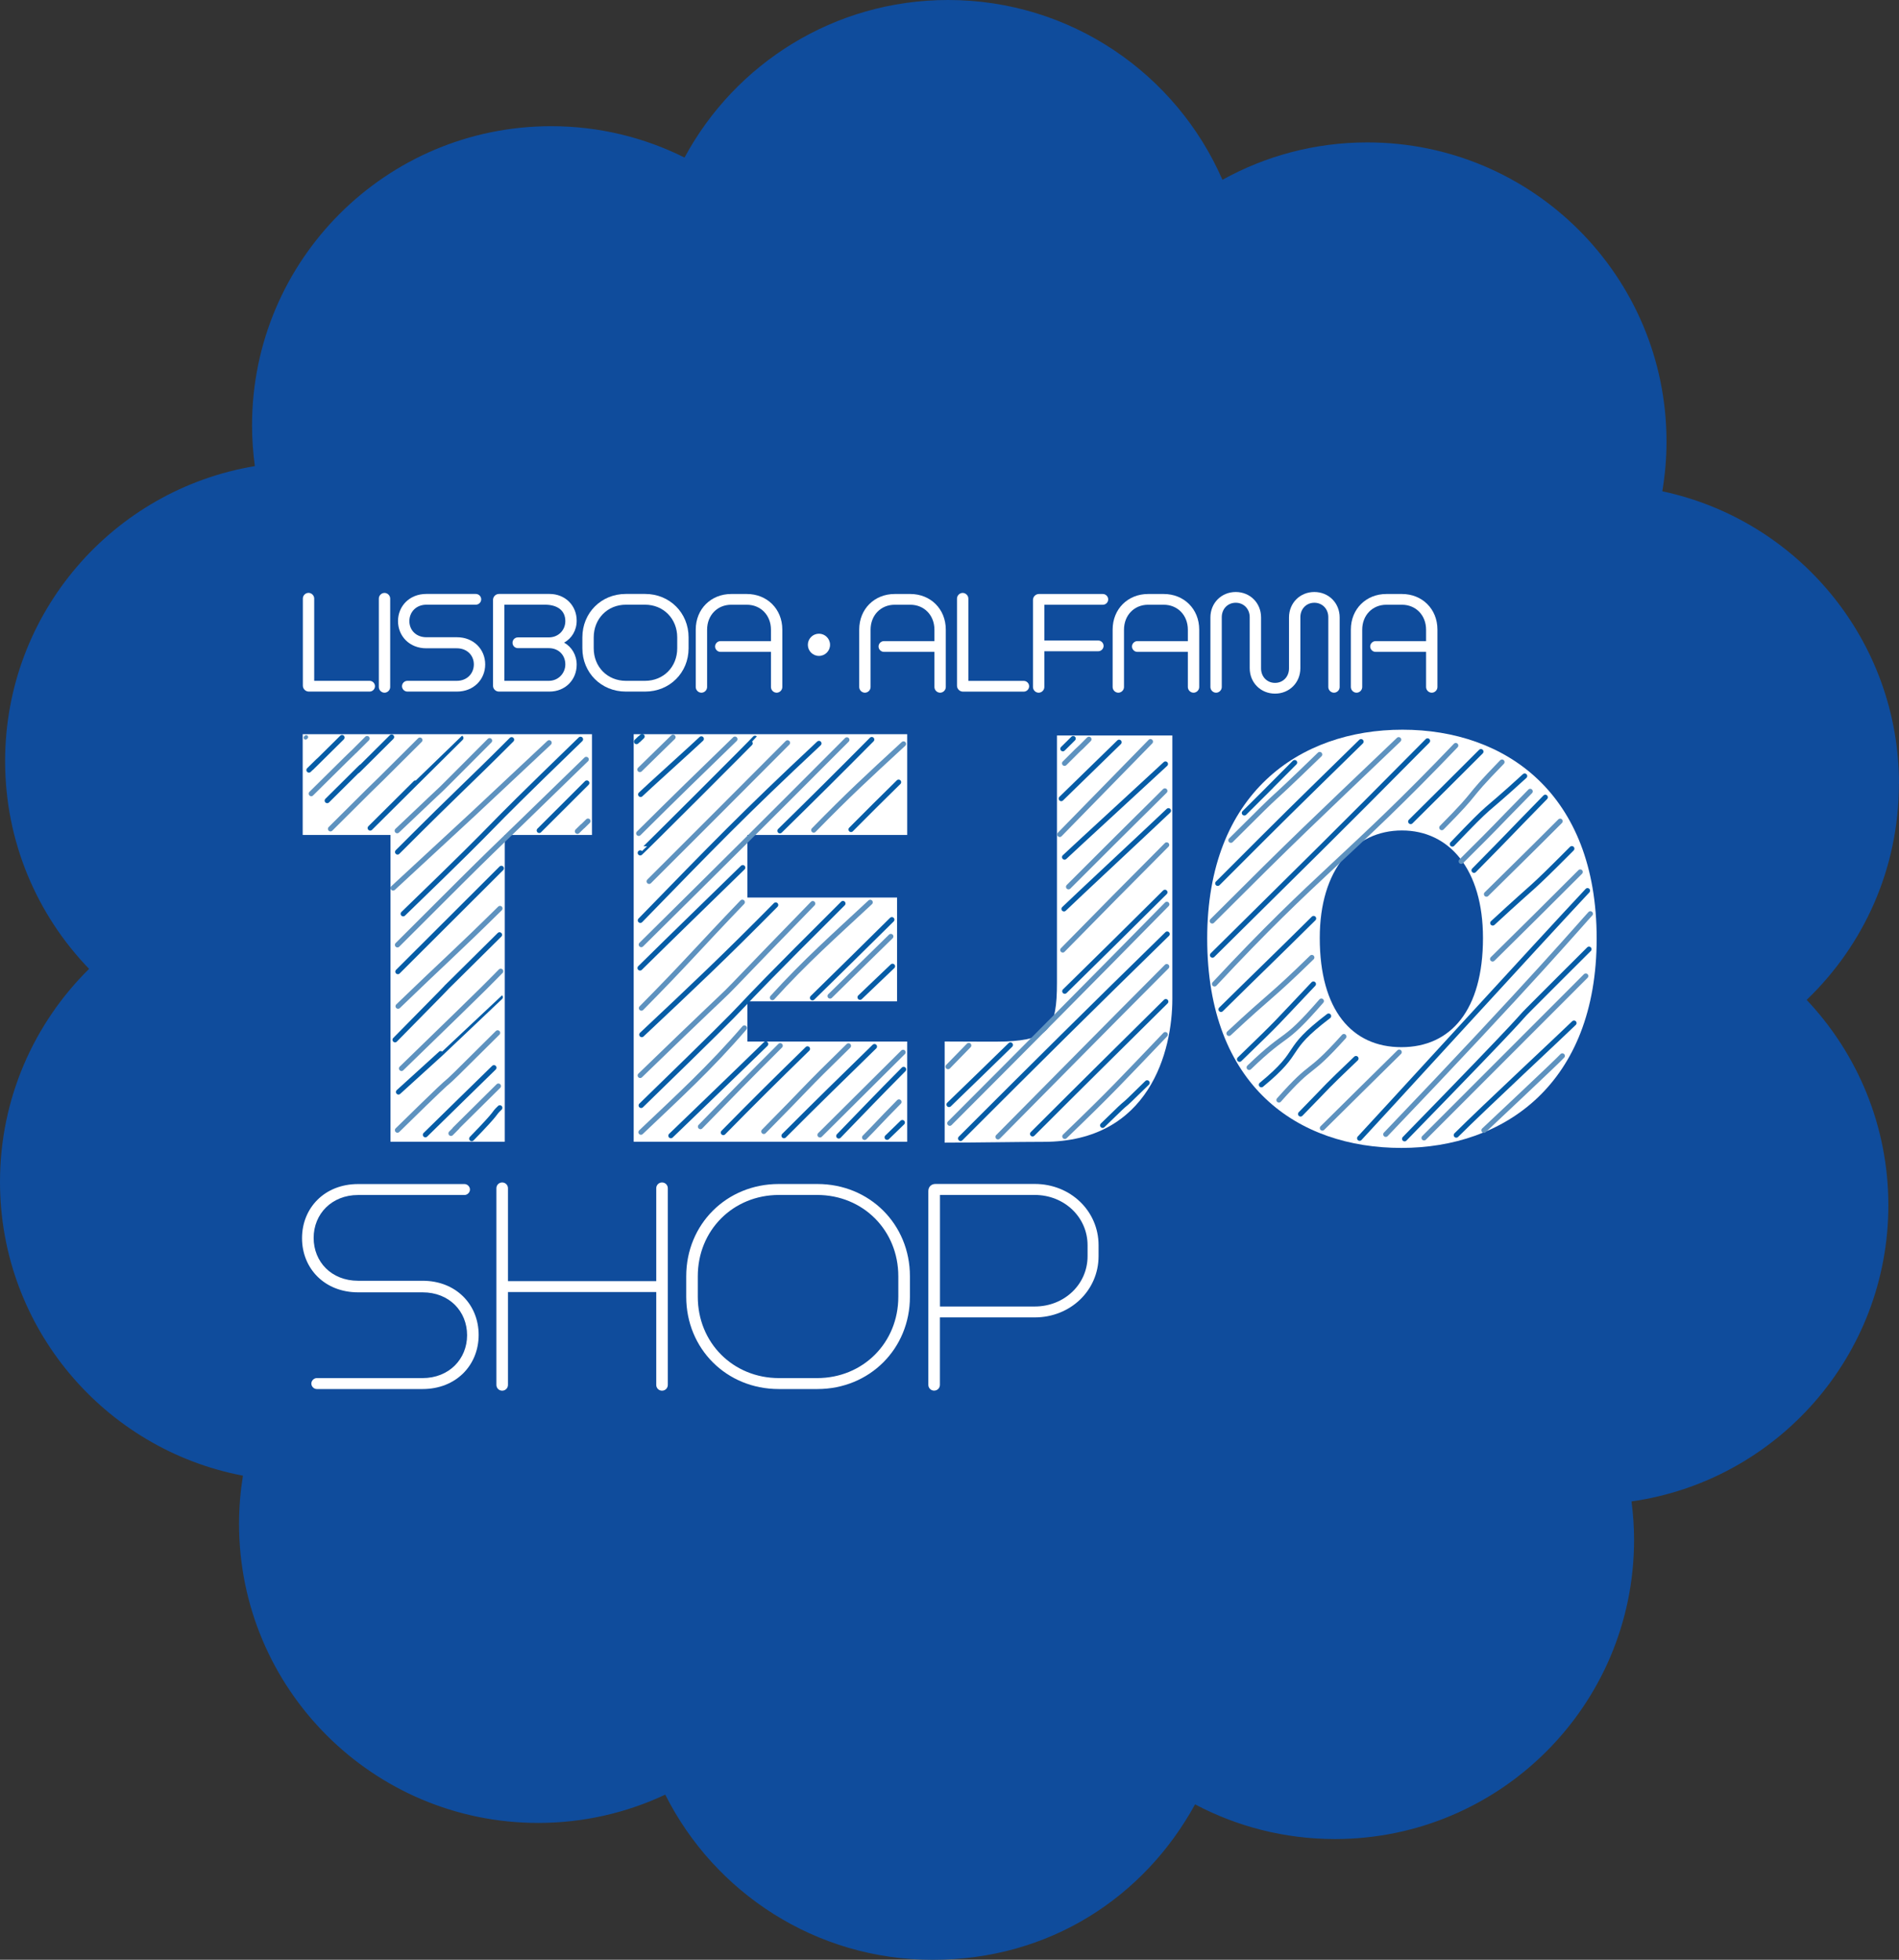 <?xml version="1.0" encoding="UTF-8"?><svg id="Layer_2" xmlns="http://www.w3.org/2000/svg" viewBox="0 0 371.15 382.98"><rect x="0" y="0" width="371.15" height="382.98" fill="#333333" stroke="none"/><defs><style>.cls-1{fill:#fff;}.cls-2{stroke:#065ca6;}.cls-2,.cls-3,.cls-4{fill:none;stroke-linecap:round;stroke-linejoin:round;}.cls-5{fill:#0f4c9c;}.cls-3,.cls-4{stroke:#5e92bf;}.cls-4{stroke-width:.75px;}</style></defs><g id="Layer_1-2"><path class="cls-5" d="m371.15,153.19c0-28.1-19.83-51.57-46.26-57.18.53-3.16.82-6.4.82-9.71,0-32.29-26.18-58.47-58.47-58.47-10.28,0-19.93,2.66-28.32,7.31C229.91,14.46,209.3,0,185.3,0c-22.28,0-41.64,12.46-51.51,30.79-7.85-3.92-16.7-6.13-26.06-6.13-32.29,0-58.47,26.18-58.47,58.47,0,2.7.2,5.35.55,7.96C22.12,95.69,1,119.75,1,148.74c0,15.77,6.26,30.08,16.41,40.6C6.67,199.94,0,214.67,0,230.96c0,28.53,20.45,52.28,47.48,57.42-.49,3.06-.76,6.19-.76,9.39,0,32.29,26.18,58.47,58.47,58.47,8.88,0,17.3-1.99,24.83-5.53,9.61,19.14,29.4,32.28,52.27,32.28s41.35-12.27,51.28-30.38c8.16,4.32,17.46,6.78,27.33,6.78,32.29,0,58.47-26.18,58.47-58.47,0-2.55-.18-5.05-.5-7.51,28.37-4.02,50.2-28.39,50.2-57.88,0-15.54-6.08-29.66-15.97-40.13,11.11-10.64,18.03-25.61,18.03-42.21Z"/><path class="cls-1" d="m76.32,163.17h-17.16v-19.69h56.54v19.69h-17.05v59.95h-22.33v-59.95Z"/><path class="cls-1" d="m146.07,191.22v12.32h31.24v19.58h-53.46v-79.64h53.46v19.69h-31.24v11.77m0,.46h29.26v20.29h-29.26"/><path class="cls-1" d="m184.63,223.3v-19.77c4.02,0,10.44.07,11.98,0,8.39-.4,9.97-2.49,9.97-11.51v-48.29h22.55v51.48c0,10.14-4.44,27.93-25.16,27.93-4.51,0-14.23.16-19.34.16Z"/><path class="cls-1" d="m235.94,183.41c0-28.38,18.04-40.81,38.17-40.81s37.95,12.43,37.95,40.81-18.04,40.92-38.17,40.92-37.95-11.99-37.95-40.92Zm53.9-.11c0-13.42-6.6-21.01-15.84-21.01s-16.06,7.59-16.06,21.01c0,14.08,6.27,21.34,15.95,21.34s15.95-7.26,15.95-21.34Z"/><path class="cls-2" d="m265.73,222.44c1.27-1.3,36.01-39.31,44.54-48.39"/><path class="cls-2" d="m274.52,222.55c25.99-26.66,21.57-22.6,24.25-25.28,7.48-7.48,4.3-4.32,11.79-11.78"/><path class="cls-3" d="m270.84,221.68c28.85-30.13,38.72-41.79,39.99-43.11"/><path class="cls-3" d="m291.72,187.41c9.03-8.92,8.14-8.04,17.13-17.01"/><path class="cls-3" d="m258.45,220.45c6.42-6.37,8.58-8.48,15.02-14.84"/><path class="cls-2" d="m284.62,221.83c5.19-5.19,21.51-20.4,23.01-21.9"/><path class="cls-3" d="m290.03,220.89s14.62-13.72,15.32-14.55"/><path class="cls-3" d="m278.32,222.37c.37-.37,30.87-30.89,31.61-31.64"/><path class="cls-2" d="m60.38,150.49c6.38-6.28-6.34,6.32,6.47-6.36"/><path class="cls-4" d="m59.72,144.16c.27-.27-.14.15.13-.12"/><path class="cls-2" d="m63.95,156.46c15.29-15.22-2.69,2.81,12.59-12.43"/><path class="cls-2" d="m72.35,161.82s17.71-17.61,17.73-17.6"/><path class="cls-3" d="m64.59,161.98c16.92-16.87.57-.48,17.48-17.35"/><path class="cls-3" d="m60.83,155.1c14.13-14,3.94-3.8,10.92-10.78"/><path class="cls-2" d="m77.7,166.5c13.41-13.41,13.06-12.72,22.29-21.95"/><path class="cls-2" d="m78.8,178.58c23.98-23.2,10.63-10.85,34.66-34.11"/><path class="cls-3" d="m76.83,173.54c23.96-22.16,7.48-6.86,30.5-28.39"/><path class="cls-3" d="m77.63,162.34c13.7-13.06,3.63-3.16,18.06-17.6"/><path class="cls-2" d="m124.4,144.93c1.86-1.81-.88.91,1.1-1.01"/><path class="cls-2" d="m105.39,162.29c3.66-3.65,5.64-5.63,9.3-9.28"/><path class="cls-2" d="m77.76,189.88c7.29-7.28,12.93-12.91,20.23-20.19"/><path class="cls-2" d="m125.21,155.25c.35-.4,11.13-10.13,11.86-10.86"/><path class="cls-2" d="m77.21,203.2c20.54-20.79-.53.28,20.42-20.52"/><path class="cls-3" d="m125.06,150.39c3.63-3.58,2.85-2.76,6.48-6.33"/><path class="cls-3" d="m112.85,162.46c2.36-2.33-.28.33,2.07-2"/><path class="cls-3" d="m77.8,196.64c8.7-8.41,11.3-10.61,19.92-19.11"/><path class="cls-3" d="m77.68,184.65c23.3-23.3,13.21-13.15,36.9-36.25"/><path class="cls-2" d="m125.13,166.67c.06.06,22.49-22.34,22.43-22.4"/><path class="cls-2" d="m77.88,213.4l8.26-7.5s11.63-11.04,11.64-11.03"/><path class="cls-2" d="m125.15,179.86c14.25-14.63,19.99-20.63,34.91-34.58"/><path class="cls-2" d="m83.14,221.76c1.21-1.21,12.73-12.45,13.4-13.11"/><path class="cls-3" d="m126.87,172.24c12.05-12.03,15.03-15.02,27.05-27.08"/><path class="cls-3" d="m77.68,220.86c17.45-17.11,2.27-1.77,19.58-19.02"/><path class="cls-3" d="m124.83,162.86c7.8-7.75,10.92-10.76,18.81-18.42"/><path class="cls-3" d="m78.47,208.8c19.7-19.11,16.28-15.89,19.39-19"/><path class="cls-2" d="m152.43,162.36c6.56-6.43,11.48-11.32,17.95-17.84"/><path class="cls-2" d="m125.09,189.17c7.25-7.15,12.8-12.51,20.08-19.62"/><path class="cls-2" d="m92.19,222.52c5.71-5.87,3.9-4.5,5.5-6.03"/><path class="cls-2" d="m166.33,162.1c4.79-4.82,4.46-4.47,9.3-9.25"/><path class="cls-2" d="m125.43,202.19c10.47-9.84,16.08-15.13,26.18-25.34"/><path class="cls-3" d="m159.04,162.22c6.88-7.03,10.32-10.19,17.55-16.85"/><path class="cls-3" d="m125.36,197.01c8.71-8.8,11.14-11.77,19.72-20.7"/><path class="cls-3" d="m125.33,184.6c16.66-16.48,23.64-23.43,40.19-40.02"/><path class="cls-3" d="m88.14,221.49c4.47-4.47-5.6,5.47,9.27-9.25"/><path class="cls-2" d="m125.31,216.03c30.31-29.49,9.08-9.25,39.44-39.47"/><path class="cls-2" d="m207.73,146.33c1.64-1.64.36-.33,2.02-2"/><path class="cls-2" d="m158.79,195c5.76-5.65,9.79-9.6,15.52-15.28"/><path class="cls-2" d="m131.12,221.94c6.95-6.72,11.62-11.17,18.54-17.92"/><path class="cls-3" d="m150.96,194.96c6.39-7.05,12.17-12.16,19.12-18.63"/><path class="cls-3" d="m125.27,221.26c7.27-6.9,13.67-12.76,20.22-20.38"/><path class="cls-3" d="m125.12,210.17c27.59-26.72,6.66-5.78,33.73-33.59"/><path class="cls-2" d="m207.41,156.07c.7-.7,10.27-9.99,11.31-11.02"/><path class="cls-2" d="m168.09,194.89c2.78-2.69,3.57-3.38,6.35-6.06"/><path class="cls-2" d="m141.37,221.33c6.17-6.28,10.15-10.21,16.45-16.36"/><path class="cls-2" d="m208.06,167.5c.77-.77,19.38-17.85,19.72-18.2"/><path class="cls-2" d="m153.23,221.94c8.09-8.09,9.51-9.42,17.68-17.42"/><path class="cls-3" d="m207.12,163.07c.62-.62,17.04-17.45,17.73-18.14"/><path class="cls-3" d="m149.28,221.11c9.43-9.53,7.22-7.62,16.55-16.73"/><path class="cls-3" d="m208.06,149.17c5.27-5.27,1.01-.93,4.77-4.7"/><path class="cls-3" d="m162.23,194.65c4.78-4.72,7.09-6.95,11.88-11.65"/><path class="cls-3" d="m136.9,220.17c5.91-6.08,9.58-9.84,15.59-15.82"/><path class="cls-2" d="m207.95,177.62c1.28-1.28,19.51-18.28,20.42-19.19"/><path class="cls-2" d="m163.93,222c5.58-5.75,7.04-7.33,12.68-13.02"/><path class="cls-2" d="m243.2,158.87c12.03-11.99-2.16,2.18,9.83-9.85"/><path class="cls-2" d="m208.1,193.71c8.21-8.08,11.41-11.21,19.58-19.34"/><path class="cls-2" d="m185.48,215.85c4.96-4.82,7.06-6.81,12-11.65"/><path class="cls-2" d="m173.38,222.26c.99-.96,1.99-1.92,2.98-2.89"/><path class="cls-3" d="m207.71,185.65c7.18-7.31,13.07-13.29,20.31-20.54"/><path class="cls-3" d="m185.29,208.45c1.9-1.93,2.16-2.22,4.05-4.15"/><path class="cls-3" d="m168.98,222.28c2.48-2.5,2.51-2.67,6.72-6.94"/><path class="cls-3" d="m208.84,173.3c15.87-15.87,13.63-13.54,18.83-18.74"/><path class="cls-3" d="m160.26,221.79c6.87-6.83,9.38-9.32,16.24-16.15"/><path class="cls-2" d="m238,172.63c14.69-14.71,13.16-13.15,28.01-27.7"/><path class="cls-2" d="m187.74,222.48c15.02-15.03,25.18-25.1,40.38-39.95"/><path class="cls-2" d="m236.97,186.66c19.49-19.31,22.73-22.38,42.04-41.88"/><path class="cls-2" d="m201.81,221.59c10.92-10.92,15.08-14.99,26.04-25.86"/><path class="cls-3" d="m236.92,179.98c16.98-16.98,19.08-18.84,36.45-35.43"/><path class="cls-3" d="m195.05,222.17c12.57-12.68,20.37-20.63,32.98-33.28"/><path class="cls-3" d="m240.57,164.21c12.8-12.77,4.38-4.19,17.36-16.77"/><path class="cls-3" d="m185.63,219.51c15.75-15.77,26.79-26.89,42.42-42.79"/><path class="cls-2" d="m275.71,160.55c7.19-7.15,6.56-6.5,13.73-13.67"/><path class="cls-2" d="m238.64,197.26c8.21-8.09,9.91-9.66,18.1-17.77"/><path class="cls-2" d="m215.5,219.92c7.29-7.14,1.43-1.15,8.7-8.31"/><path class="cls-2" d="m283.85,164.95c8.56-8.93,5.01-4.95,14.14-13.3"/><path class="cls-2" d="m242.26,207.01c8.52-8.25,6.27-6.11,14.44-14.71"/><path class="cls-3" d="m281.79,161.74c8-8.08,3.84-4.67,11.77-12.82"/><path class="cls-3" d="m240.2,201.95c8.51-7.95,7.85-6.7,16.19-14.84"/><path class="cls-3" d="m237.37,192.29c20.3-21.79,26.03-24.52,47.15-46.6"/><path class="cls-3" d="m208.11,222.08c9.21-8.87,10.8-10.67,19.64-19.9"/><path class="cls-2" d="m288.09,170.08c8.53-8.66,4.94-5.08,13.93-14.28"/><path class="cls-2" d="m246.53,211.99c8.5-6.99,3.93-6.42,13.14-13.43"/><path class="cls-2" d="m291.75,180.38c9.53-8.81,6.3-5.35,15.46-14.54"/><path class="cls-2" d="m254.19,217.7c6.82-6.96,3.79-4.1,10.83-10.84"/><path class="cls-3" d="m290.52,174.74c9.35-9.26,5.09-4.96,14.4-14.26"/><path class="cls-3" d="m249.96,214.97c7.07-7.97,5.24-4.13,12.7-12.41"/><path class="cls-3" d="m285.58,168.33c8.72-8.67,4.86-4.91,13.49-13.68"/><path class="cls-3" d="m244.14,208.6c7.89-7.6,6.32-4.02,14.11-12.97"/><path class="cls-1" d="m60.36,135.15c-.63,0-1.17-.51-1.17-1.17v-17.01c0-.6.51-1.11,1.11-1.11s1.11.51,1.11,1.11v16.08h10.83c.57,0,1.05.48,1.05,1.05s-.48,1.05-1.05,1.05h-11.88Z"/><path class="cls-1" d="m74.04,116.98c0-.6.51-1.11,1.11-1.11s1.11.51,1.11,1.11v17.28c0,.6-.51,1.11-1.11,1.11s-1.11-.51-1.11-1.11v-17.28Z"/><path class="cls-1" d="m79.62,135.15c-.57,0-1.05-.48-1.05-1.05s.48-1.05,1.05-1.05h9.66c2.01,0,3.33-1.44,3.33-3.21s-1.32-3.15-3.33-3.15h-5.97c-3.27,0-5.52-2.37-5.52-5.31s2.25-5.31,5.52-5.31h9.69c.57,0,1.05.48,1.05,1.05s-.48,1.05-1.05,1.05h-9.66c-2.01,0-3.33,1.44-3.33,3.21s1.32,3.15,3.33,3.15h5.97c3.27,0,5.52,2.37,5.52,5.31s-2.25,5.31-5.52,5.31h-9.69Z"/><path class="cls-1" d="m97.53,135.15c-.66,0-1.17-.51-1.17-1.14v-16.77c0-.63.51-1.17,1.17-1.17h9.87c3.06,0,5.31,2.25,5.31,5.22,0,1.89-.96,3.48-2.46,4.29,1.5.84,2.46,2.43,2.46,4.32,0,2.97-2.25,5.25-5.31,5.25h-9.87Zm3.69-8.49c-.57,0-1.05-.45-1.05-1.05s.48-1.05,1.05-1.05h6.03c1.95,0,3.24-1.47,3.24-3.18,0-2.13-1.62-3.21-3.99-3.21h-7.92v14.88h8.67c1.92,0,3.24-1.53,3.24-3.21,0-1.77-1.26-3.18-3.24-3.18h-6.03Z"/><path class="cls-1" d="m122.31,135.15c-4.8,0-8.49-3.69-8.49-8.46v-2.13c0-4.8,3.69-8.49,8.49-8.49h3.78c4.8,0,8.49,3.69,8.49,8.49v2.13c0,4.77-3.69,8.46-8.49,8.46h-3.78Zm10.05-10.59c0-3.63-2.67-6.39-6.3-6.39h-3.72c-3.63,0-6.3,2.76-6.3,6.39v2.13c0,3.63,2.67,6.36,6.3,6.36h3.72c3.63,0,6.3-2.73,6.3-6.36v-2.13Z"/><path class="cls-1" d="m150.68,127.39h-9.87c-.57,0-1.05-.48-1.05-1.05s.48-1.05,1.05-1.05h9.87v-2.22c0-2.88-2.04-4.89-4.71-4.89h-3.06c-2.67,0-4.71,2.01-4.71,4.89v11.19c0,.6-.51,1.11-1.11,1.11s-1.11-.51-1.11-1.11v-11.22c0-4.05,3-6.96,6.93-6.96h3.06c3.93,0,6.93,2.91,6.93,6.96v11.22c0,.6-.51,1.11-1.11,1.11s-1.11-.51-1.11-1.11v-6.87Z"/><path class="cls-1" d="m182.63,127.39h-9.87c-.57,0-1.05-.48-1.05-1.05s.48-1.05,1.05-1.05h9.87v-2.22c0-2.88-2.04-4.89-4.71-4.89h-3.06c-2.67,0-4.71,2.01-4.71,4.89v11.19c0,.6-.51,1.11-1.11,1.11s-1.11-.51-1.11-1.11v-11.22c0-4.05,3-6.96,6.93-6.96h3.06c3.93,0,6.93,2.91,6.93,6.96v11.22c0,.6-.51,1.11-1.11,1.11s-1.11-.51-1.11-1.11v-6.87Z"/><path class="cls-1" d="m188.21,135.16c-.63,0-1.17-.51-1.17-1.17v-17.01c0-.6.51-1.11,1.11-1.11s1.11.51,1.11,1.11v16.08h10.83c.57,0,1.05.48,1.05,1.05s-.48,1.05-1.05,1.05h-11.88Z"/><path class="cls-1" d="m204.11,127.27v6.99c0,.6-.51,1.11-1.11,1.11s-1.11-.51-1.11-1.11v-17.01c0-.66.54-1.17,1.17-1.17h12.48c.57,0,1.05.48,1.05,1.05,0,.6-.48,1.05-1.05,1.05h-11.43v6.99h10.53c.57,0,1.05.48,1.05,1.05s-.48,1.05-1.05,1.05h-10.53Z"/><path class="cls-1" d="m232.16,127.39h-9.87c-.57,0-1.05-.48-1.05-1.05s.48-1.05,1.05-1.05h9.87v-2.22c0-2.88-2.04-4.89-4.71-4.89h-3.06c-2.67,0-4.71,2.01-4.71,4.89v11.19c0,.6-.51,1.11-1.11,1.11s-1.11-.51-1.11-1.11v-11.22c0-4.05,3-6.96,6.93-6.96h3.06c3.93,0,6.93,2.91,6.93,6.96v11.22c0,.6-.51,1.11-1.11,1.11s-1.11-.51-1.11-1.11v-6.87Z"/><path class="cls-1" d="m259.61,120.61c0-1.62-1.17-2.82-2.73-2.82s-2.73,1.2-2.73,2.82v9.96c0,2.85-2.16,4.98-4.95,4.98s-4.95-2.13-4.95-4.98v-9.96c0-1.62-1.17-2.82-2.73-2.82s-2.73,1.2-2.73,2.82v13.65c0,.6-.51,1.11-1.11,1.11s-1.11-.51-1.11-1.11v-13.59c0-2.85,2.16-4.98,4.95-4.98s4.95,2.13,4.95,4.98v9.96c0,1.62,1.17,2.82,2.73,2.82s2.73-1.2,2.73-2.82v-9.96c0-2.85,2.16-4.98,4.95-4.98s4.95,2.13,4.95,4.98v13.59c0,.6-.51,1.11-1.11,1.11s-1.11-.51-1.11-1.11v-13.65Z"/><path class="cls-1" d="m278.72,127.39h-9.87c-.57,0-1.05-.48-1.05-1.05s.48-1.05,1.05-1.05h9.87v-2.22c0-2.88-2.04-4.89-4.71-4.89h-3.06c-2.67,0-4.71,2.01-4.71,4.89v11.19c0,.6-.51,1.11-1.11,1.11s-1.11-.51-1.11-1.11v-11.22c0-4.05,3-6.96,6.93-6.96h3.06c3.93,0,6.93,2.91,6.93,6.96v11.22c0,.6-.51,1.11-1.11,1.11s-1.11-.51-1.11-1.11v-6.87Z"/><circle class="cls-1" cx="160.06" cy="126.01" r="2.17"/><path class="cls-1" d="m61.92,271.45c-.57,0-1.07-.5-1.07-1.07s.5-1.07,1.07-1.07h20.67c5.17,0,8.7-3.72,8.7-8.38s-3.47-8.38-8.7-8.38h-12.6c-6.55,0-10.96-4.66-10.96-10.58s4.41-10.58,10.96-10.58h20.79c.57,0,1.07.5,1.07,1.07s-.5,1.07-1.07,1.07h-20.79c-5.17,0-8.69,3.72-8.69,8.38s3.46,8.38,8.69,8.38h12.6c6.55,0,10.96,4.66,10.96,10.58s-4.41,10.58-10.96,10.58h-20.67Z"/><path class="cls-1" d="m128.26,252.49h-28.98v18.15c0,.63-.5,1.13-1.13,1.13s-1.13-.5-1.13-1.13v-38.43c0-.63.5-1.13,1.13-1.13s1.13.5,1.13,1.13v18.15h28.98v-18.15c0-.63.5-1.13,1.13-1.13s1.13.5,1.13,1.13v38.43c0,.63-.5,1.13-1.13,1.13s-1.13-.5-1.13-1.13v-18.15Z"/><path class="cls-1" d="m152.2,271.45c-10.21,0-18.08-7.88-18.08-18.02v-4.03c0-10.14,7.88-18.02,18.08-18.02h7.56c10.21,0,18.08,7.88,18.08,18.02v4.03c0,10.14-7.88,18.02-18.08,18.02h-7.56Zm23.37-22.05c0-8.95-6.87-15.88-15.88-15.88h-7.43c-9.01,0-15.88,6.93-15.88,15.88v4.03c0,8.95,6.87,15.88,15.88,15.88h7.43c9.01,0,15.88-6.93,15.88-15.88v-4.03Z"/><path class="cls-1" d="m183.7,257.46v13.17c0,.63-.5,1.13-1.13,1.13s-1.13-.5-1.13-1.13v-37.87c0-.82.57-1.39,1.39-1.39h19.41c6.99,0,12.47,5.29,12.47,11.97v2.14c0,6.68-5.48,11.97-12.47,11.97h-18.52Zm28.86-14.11c0-5.48-4.54-9.83-10.33-9.83h-18.52v21.8h18.52c5.8,0,10.33-4.35,10.33-9.83v-2.14Z"/></g></svg>
